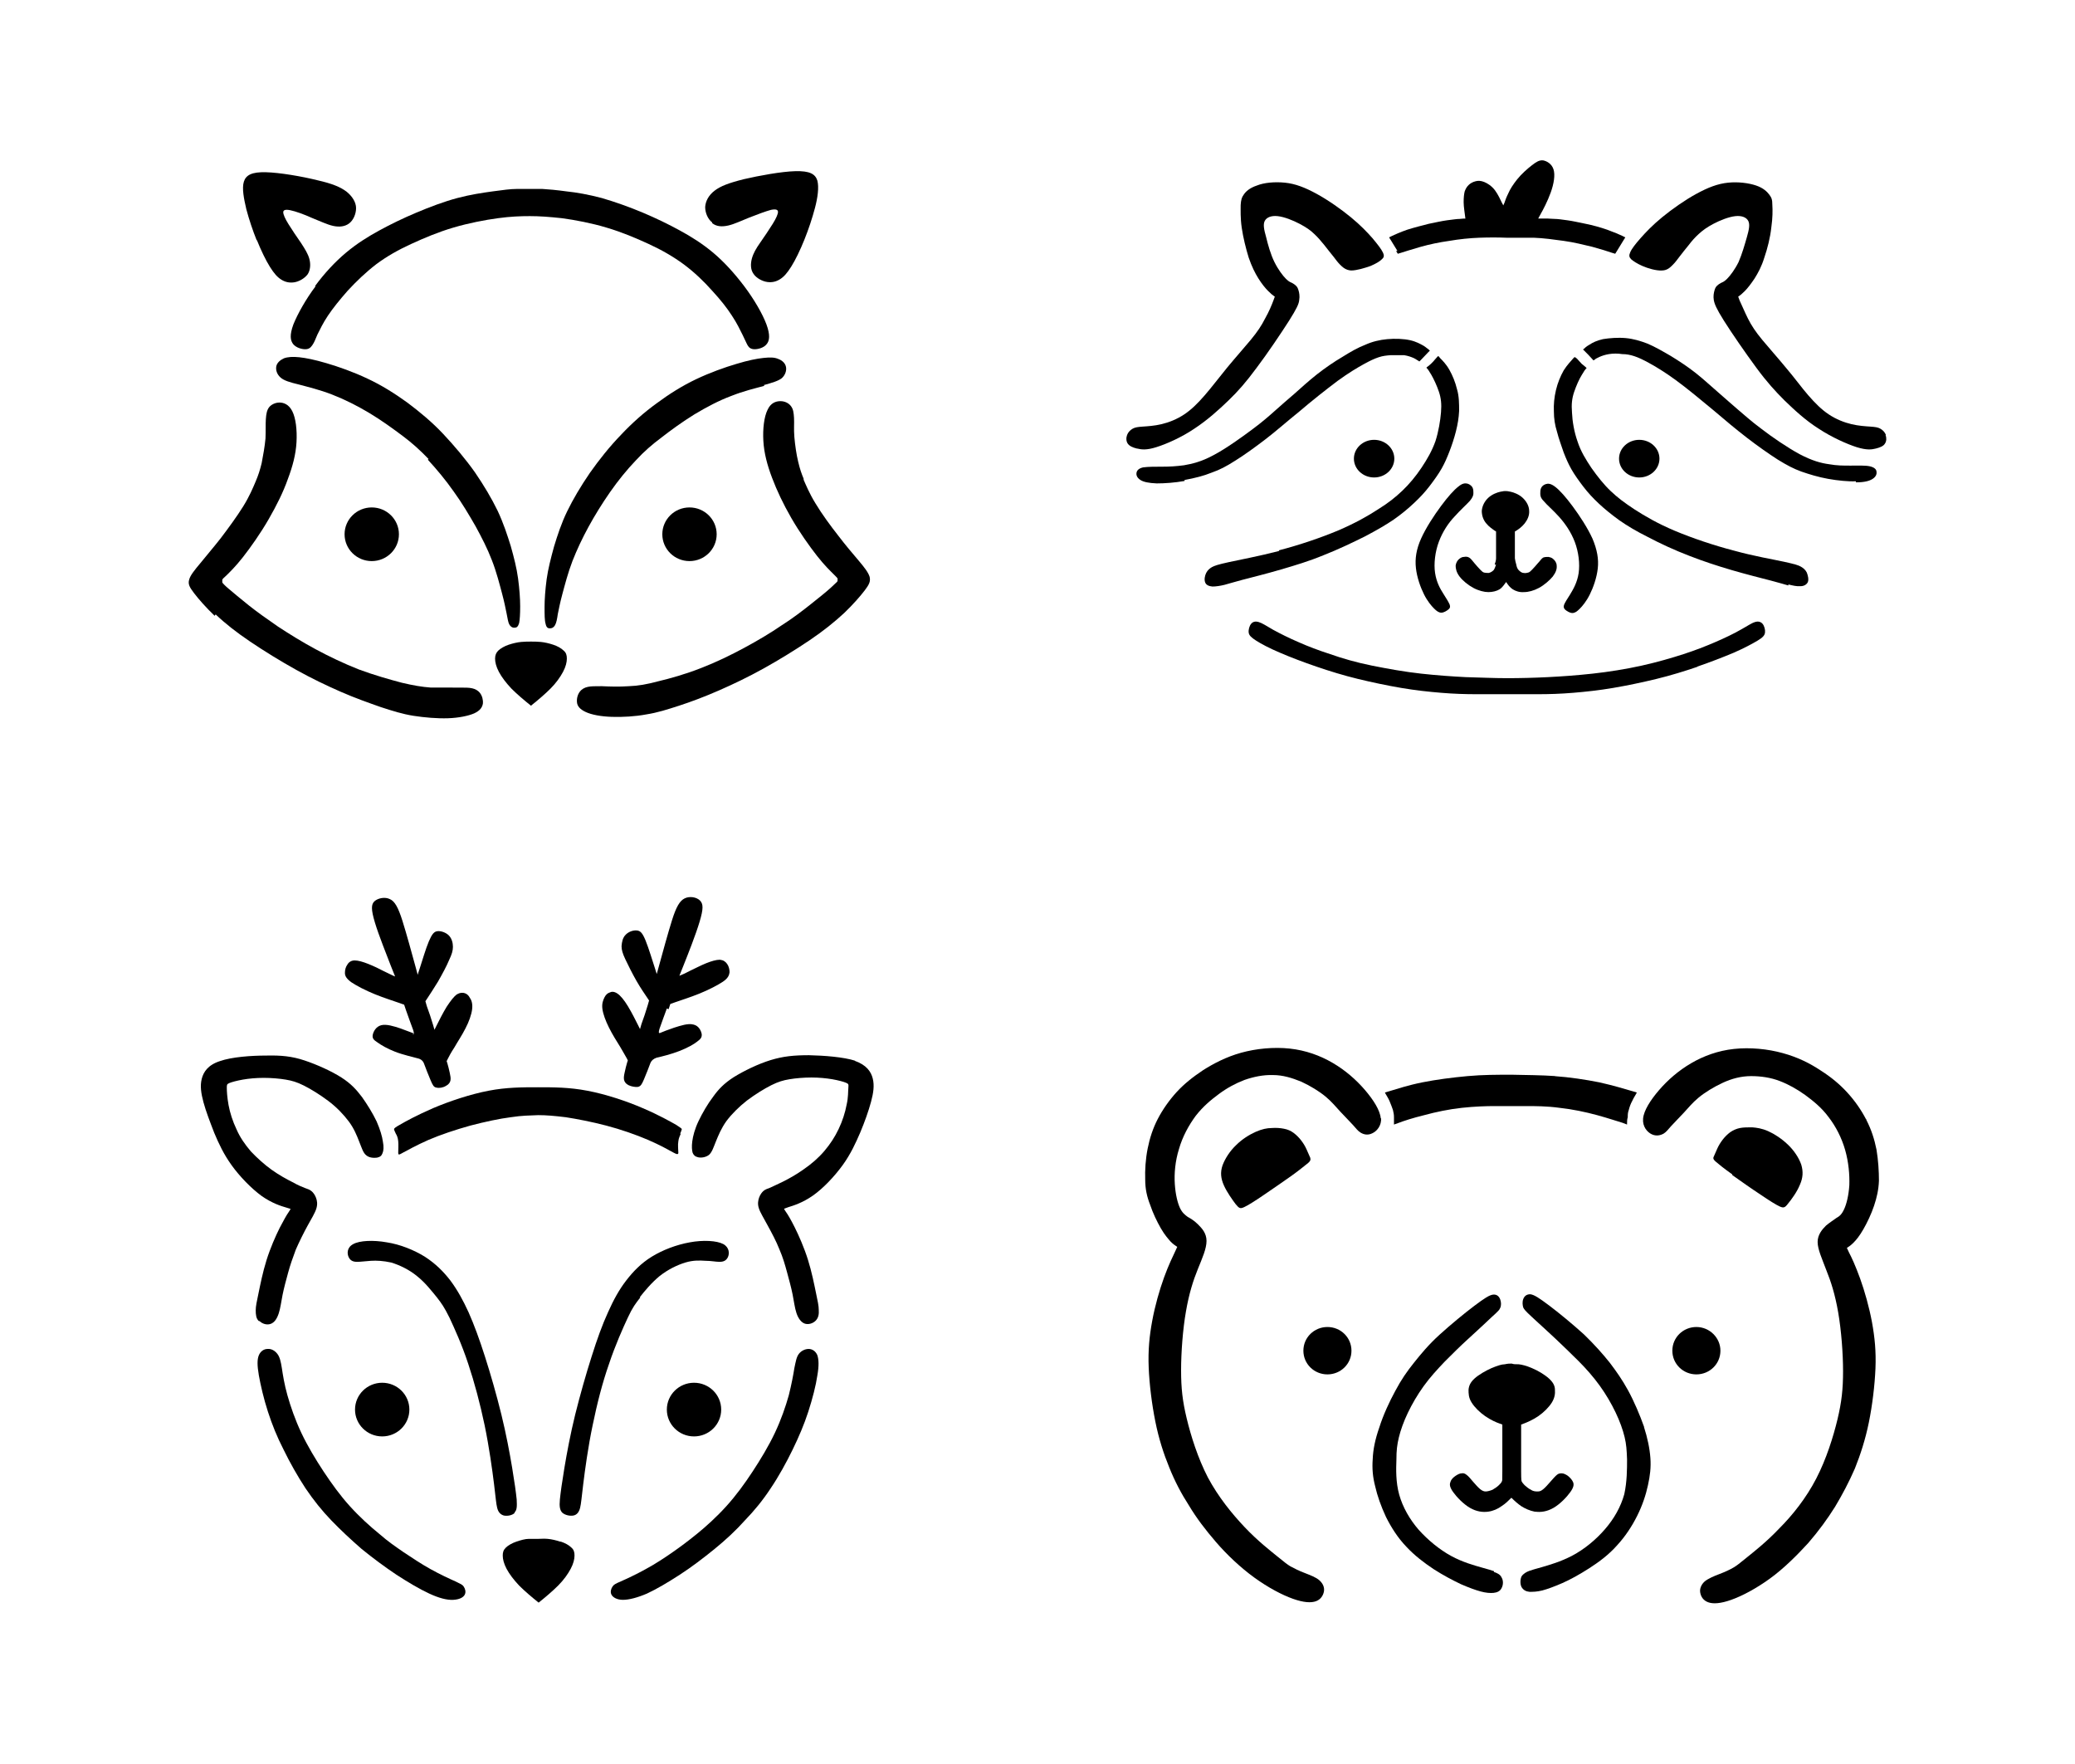 <?xml version="1.0" encoding="iso-8859-1"?>
<!-- Generator: Adobe Illustrator 28.5.0, SVG Export Plug-In . SVG Version: 9.03 Build 54727)  -->
<svg version="1.1" id="Livello_1" xmlns="http://www.w3.org/2000/svg" xmlns:xlink="http://www.w3.org/1999/xlink" x="0px" y="0px"
	 viewBox="0 0 935.435 794.945" style="enable-background:new 0 0 935.435 794.945;" xml:space="preserve">
<g id="Capa_1">
	<path d="M186.75,465.893c-1.099-0.471-3.455-1.257-6.283-2.356c-2.827-0.942-6.283-2.042-8.639-1.414
		c-2.356,0.628-3.455,2.827-3.77,4.241c-0.314,1.571,0.314,2.356,2.042,3.455c1.728,1.257,4.398,2.827,8.01,4.241
		c3.613,1.414,8.01,2.356,10.209,2.984c1.414,0.314,2.356,1.099,2.827,2.356c0.628,1.728,2.042,5.34,2.984,7.539l0,0
		c0.942,2.199,1.414,3.141,2.67,3.298c1.257,0.314,2.984,0,4.241-0.785c1.257-0.628,1.885-1.571,2.042-2.513
		c0.157-0.942,0-1.885-0.314-3.298s-0.785-3.455-1.099-4.398l-0.314-0.942l0.471-0.942c0.471-0.942,1.414-2.827,2.984-5.183
		c1.414-2.513,3.455-5.497,5.026-8.639c1.571-2.984,2.67-6.126,2.984-8.482s-0.157-4.084-0.942-5.183
		c-0.628-1.257-1.414-1.885-2.356-2.199c-0.942-0.314-2.042-0.314-3.455,0.471c-1.414,0.942-2.827,2.827-4.712,5.654
		c-1.728,2.827-3.613,6.597-4.555,8.482l-0.942,1.885l-0.628-2.199c-0.628-2.199-2.042-6.44-2.827-8.482l-0.628-2.199l0.942-1.414
		c0.942-1.414,2.67-4.084,4.712-7.382c1.885-3.298,3.927-7.068,5.026-9.738c1.257-2.67,1.728-4.241,1.728-5.968
		c0-1.728-0.471-3.77-1.885-5.183c-1.257-1.257-3.455-2.042-5.026-1.885c-1.571,0.157-2.513,1.257-3.927,4.555
		c-1.414,3.298-3.141,9.267-4.084,12.094c-0.628,1.885-0.942,2.827-0.942,2.984c0,0.157,0,0-1.257-4.555
		c-1.257-4.555-3.77-13.822-5.654-19.79c-1.885-5.969-3.455-8.796-5.654-9.738c-2.199-1.099-5.34-0.471-6.911,0.942
		c-1.571,1.414-1.571,3.77,0.157,9.581s5.497,15.078,7.225,19.633l1.885,4.712l-0.785-0.314c-0.785-0.314-2.199-1.099-4.241-2.042
		c-2.042-1.099-4.712-2.356-7.068-3.298c-2.356-0.942-4.555-1.571-6.126-1.571s-2.67,0.785-3.298,1.885
		c-0.785,1.099-1.099,2.356-1.099,3.77s0.785,2.67,2.984,4.241c2.356,1.571,6.283,3.612,10.523,5.34
		c4.241,1.728,8.796,3.141,10.995,3.927l2.199,0.785l0.785,2.356c0.785,2.356,2.513,6.911,3.298,9.11
		c0.471,1.571,0.471,2.199-0.314,1.885L186.75,465.893L186.75,465.893z"/>
	<path d="M192.876,207.207c3.77,4.084,8.01,9.11,11.623,14.293c3.77,5.183,6.911,10.523,9.895,15.707
		c2.827,5.183,5.34,10.052,7.382,15.392c2.042,5.183,3.455,10.837,4.555,14.921l0,0c1.099,4.084,1.571,6.754,2.042,8.953
		c0.471,2.199,0.628,3.927,1.257,5.026s1.571,1.571,2.513,1.414c0.785,0,1.414-0.471,1.885-2.042
		c0.314-1.571,0.471-4.084,0.471-7.539s-0.314-7.853-0.942-12.565c-0.628-4.712-1.885-9.581-3.298-14.607
		c-1.571-5.026-3.298-10.366-5.968-16.021c-2.67-5.497-6.126-11.309-10.209-17.277c-4.241-5.968-9.267-11.937-14.293-17.277
		c-5.026-5.34-10.523-9.895-16.178-14.136c-5.654-4.084-11.623-7.853-18.063-10.838c-6.283-2.984-13.036-5.34-18.377-6.911
		c-5.34-1.571-9.267-2.356-12.251-2.67c-2.984-0.314-5.183-0.157-6.911,0.471c-1.728,0.785-3.141,2.042-3.455,3.613
		c-0.314,1.728,0.314,3.613,1.885,5.026c1.571,1.414,4.241,2.199,8.167,3.141c4.084,1.099,9.424,2.356,15.078,4.555
		c5.654,2.199,11.309,5.026,16.806,8.324c5.497,3.298,10.68,7.068,15.078,10.366c4.398,3.298,7.853,6.44,11.623,10.366
		L192.876,207.207L192.876,207.207z"/>
	<path d="M301.408,454.899l0.785-2.356l2.199-0.785c2.199-0.785,6.754-2.199,10.995-3.927c4.241-1.728,8.167-3.77,10.523-5.34
		c2.356-1.571,2.827-2.984,2.984-4.241c0-1.257-0.314-2.67-1.099-3.77s-1.728-1.728-3.298-1.885c-1.571,0-3.77,0.628-6.126,1.571
		s-5.026,2.356-7.068,3.298c-2.042,1.099-3.455,1.728-4.241,2.042l-0.785,0.314l1.885-4.712c1.885-4.712,5.497-13.822,7.225-19.633
		c1.728-5.811,1.728-8.01,0.157-9.581c-1.571-1.571-4.712-2.042-6.911-0.942s-3.77,3.77-5.654,9.738
		c-1.885,5.969-4.398,15.235-5.654,19.79l-1.257,4.555l-0.942-2.984c-0.942-2.827-2.67-8.639-4.084-12.094s-2.356-4.398-3.927-4.555
		c-1.571-0.157-3.613,0.471-5.026,1.885s-1.728,3.298-1.885,5.183c0,1.728,0.471,3.298,1.728,5.969
		c1.257,2.67,3.141,6.44,5.026,9.738c1.885,3.298,3.77,5.968,4.712,7.382l0.942,1.414l-0.628,2.199
		c-0.628,2.199-2.042,6.44-2.827,8.482l-0.628,2.199l-0.942-1.885c-0.942-1.885-2.827-5.654-4.555-8.482
		c-1.728-2.827-3.298-4.712-4.712-5.654c-1.414-0.942-2.513-0.942-3.455-0.471c-0.942,0.314-1.728,0.942-2.356,2.199
		c-0.628,1.257-1.257,2.827-0.942,5.183c0.314,2.356,1.414,5.34,2.984,8.482c1.571,3.141,3.455,6.126,5.026,8.639
		c1.414,2.513,2.513,4.241,2.984,5.183l0.471,0.942l-0.314,0.942c-0.314,0.942-0.785,2.984-1.099,4.398
		c-0.314,1.414-0.471,2.356-0.314,3.298c0.157,0.942,0.785,1.885,2.042,2.513c1.257,0.628,3.141,0.942,4.241,0.785
		c1.257-0.314,1.728-1.099,2.67-3.298l0,0c0.942-2.199,2.356-5.811,2.984-7.539c0.471-1.099,1.414-1.885,2.827-2.356
		c2.199-0.471,6.597-1.571,10.209-2.984c3.613-1.414,6.44-2.984,8.01-4.241c1.728-1.257,2.199-2.042,2.042-3.455
		c-0.314-1.571-1.414-3.77-3.77-4.241c-2.356-0.628-5.654,0.471-8.639,1.414c-2.827,0.942-5.183,1.885-6.283,2.356
		c-0.785,0.314-0.785-0.314-0.314-1.885c0.785-2.356,2.513-6.911,3.298-9.11L301.408,454.899L301.408,454.899z"/>
	<path d="M306.591,510.971c0.471-0.785,0.628-1.571,0.785-2.042c0-0.157-0.785-0.785-2.513-1.885
		c-2.513-1.414-7.696-4.398-15.078-7.539c-7.225-3.141-16.649-6.283-24.973-7.853c-8.167-1.571-15.235-1.571-22.303-1.571l0,0
		c-7.068,0-14.136,0-22.303,1.571s-17.591,4.712-24.973,7.853c-7.225,3.141-12.408,5.968-15.078,7.539
		c-1.728,0.942-2.513,1.571-2.513,1.885s0.314,1.099,0.785,2.042c0.471,0.785,0.942,1.728,1.099,3.455c0.157,1.571,0,3.927,0,5.183
		c0,1.257,0.628,0.785,2.042,0c2.042-1.099,6.283-3.455,11.623-5.811c5.497-2.356,12.094-4.555,18.848-6.44
		c6.597-1.728,13.194-3.141,18.22-3.77c5.026-0.785,8.639-0.785,12.408-0.942c3.613,0,7.225,0.314,12.408,0.942
		c5.026,0.785,11.623,2.042,18.22,3.77c6.597,1.728,13.351,4.084,18.848,6.44c5.497,2.356,9.581,4.712,11.623,5.811
		c1.414,0.785,2.042,0.785,2.042,0c0-1.099-0.314-3.455,0-5.183c0.157-1.571,0.785-2.513,1.099-3.455H306.591z"/>
	<ellipse cx="167.589" cy="240.819" rx="12.251" ry="12.094"/>
	<path d="M362.507,216.316c-1.257-2.984-1.885-4.869-2.67-8.167c-0.785-3.141-1.414-7.539-1.728-11.152
		c-0.314-3.613,0-6.283-0.157-8.639c-0.157-2.356-0.314-3.927-1.414-5.34c-0.942-1.257-2.67-2.199-4.712-2.199
		c-2.042,0-4.398,0.785-5.811,3.927c-1.571,3.141-2.199,8.639-1.885,13.979c0.314,5.497,1.728,10.838,3.927,16.649
		c2.199,5.811,5.026,11.78,8.639,18.063s8.167,12.722,11.623,17.12c3.455,4.398,5.969,6.754,7.382,8.167
		c1.414,1.414,1.728,1.728,1.885,2.042v0.942c0,0.157,0,0.314-0.314,0.628c-0.314,0.314-0.785,0.785-2.67,2.513
		c-1.885,1.728-5.183,4.398-8.953,7.382c-3.77,2.984-8.01,6.283-13.193,9.581c-5.026,3.455-10.838,6.911-16.963,10.209
		c-6.126,3.298-12.565,6.44-19.476,9.11c-6.754,2.67-13.979,4.712-19.319,5.968l0,0c-5.34,1.414-8.953,2.042-13.193,2.199
		c-4.241,0.314-8.953,0.157-12.251,0c-3.141,0-4.869,0-6.283,0.314c-1.414,0.314-2.67,0.942-3.613,2.199
		c-0.942,1.257-1.414,2.984-1.257,4.712s1.257,3.141,3.927,4.398s6.911,2.042,11.78,2.199s10.523-0.157,15.549-1.099
		c5.026-0.785,9.424-2.199,14.764-3.927c5.34-1.728,11.623-4.084,18.063-6.911c6.44-2.827,13.036-5.969,20.104-9.895
		c7.068-3.927,14.45-8.482,20.733-12.722c6.283-4.241,11.309-8.324,15.549-12.251c4.084-3.927,7.225-7.539,9.267-10.209
		s2.67-4.084,2.199-6.126c-0.628-2.042-2.513-4.398-5.026-7.382c-2.513-2.984-5.654-6.597-9.11-11.152
		c-3.455-4.398-7.382-9.738-10.209-14.45c-2.827-4.555-4.398-8.482-5.654-11.309L362.507,216.316L362.507,216.316z"/>
	<path d="M239.21,289.195L239.21,289.195c-1.257,0-2.513,0-4.241,0.157c-1.728,0.157-3.77,0.628-5.654,1.257
		c-1.885,0.628-3.77,1.728-4.712,2.67c-0.942,0.942-1.414,2.042-1.414,3.613c0,1.571,0.471,3.612,1.728,5.968
		c1.257,2.356,3.141,4.869,5.654,7.539c2.513,2.513,5.654,5.183,8.796,7.696c3.141-2.513,6.283-5.183,8.796-7.696
		c2.513-2.513,4.398-5.183,5.654-7.539s1.728-4.398,1.728-5.968c0-1.571-0.314-2.67-1.414-3.613
		c-1.099-1.099-2.827-2.042-4.712-2.67c-1.885-0.628-3.927-1.099-5.654-1.257c-1.728-0.157-2.984-0.157-4.241-0.157H239.21
		L239.21,289.195z"/>
	<path d="M321.041,100.559c1.885,1.571,4.398,1.728,7.225,1.099c2.827-0.628,5.969-2.199,9.581-3.613
		c3.613-1.414,7.382-2.827,9.738-3.455c2.356-0.471,3.141,0,3.141,0.942s-0.785,2.827-2.356,5.34
		c-1.571,2.513-3.77,5.811-5.654,8.482c-1.885,2.67-3.141,4.869-3.77,7.225c-0.628,2.356-0.628,5.026,0.785,6.911
		c1.257,1.885,3.927,3.298,6.126,3.613c2.199,0.314,4.084-0.157,5.811-1.257c1.728-1.099,3.141-2.67,5.026-5.654
		c1.885-2.984,4.084-7.539,5.969-12.251l0,0c1.885-4.712,3.455-9.424,4.712-14.136c1.257-4.712,1.885-9.424,1.099-12.408
		c-0.942-2.984-3.455-4.398-9.895-4.241c-6.283,0.157-16.492,2.042-23.246,3.613c-6.911,1.728-10.523,3.141-13.193,5.183
		c-2.67,2.042-4.084,4.712-4.241,7.382c0,2.67,1.257,5.497,3.141,6.911C321.041,100.245,321.041,100.559,321.041,100.559z"/>
	<path d="M344.287,173.595c3.927-1.099,6.597-1.885,8.167-3.141c1.571-1.414,2.199-3.455,1.885-5.026
		c-0.314-1.728-1.728-2.984-3.455-3.613c-1.728-0.785-3.77-0.785-6.754-0.471c-2.984,0.314-6.911,1.099-12.094,2.67
		c-5.34,1.571-11.937,3.927-18.22,6.911c-6.283,2.984-12.251,6.754-17.748,10.838c-5.654,4.084-10.995,8.796-16.021,14.136
		c-5.183,5.34-10.052,11.466-14.136,17.277c-4.084,5.968-7.539,11.78-10.209,17.277c-2.67,5.497-4.398,10.838-5.968,16.021
		c-1.414,5.183-2.67,10.052-3.298,14.607c-0.628,4.712-0.942,9.11-0.942,12.565s0,5.969,0.471,7.539
		c0.314,1.571,0.942,2.042,1.885,2.042c0.942,0,1.728-0.314,2.356-1.414s0.942-2.827,1.257-5.026
		c0.471-2.199,0.942-4.869,2.042-8.953l0,0c1.099-4.084,2.513-9.581,4.555-14.921c2.042-5.183,4.398-10.209,7.225-15.392
		s6.126-10.523,9.738-15.707c3.612-5.183,7.696-10.209,11.623-14.293c3.77-4.084,7.225-7.068,11.623-10.366
		c4.241-3.298,9.424-7.068,14.764-10.366c5.497-3.298,11.152-6.283,16.649-8.324c5.497-2.199,10.837-3.455,14.921-4.555
		L344.287,173.595L344.287,173.595z"/>
	<ellipse cx="310.832" cy="240.819" rx="12.251" ry="12.094"/>
	<path d="M707.894,267.834L707.894,267.834c-1.414,2.199-2.513,3.927-2.827,4.869c-0.314,1.099,0,1.571,0.628,2.199
		c0.785,0.628,2.042,1.414,3.141,1.414c1.099,0,2.042-0.628,3.298-1.885s2.984-3.298,4.555-6.44
		c1.571-3.141,3.141-7.539,3.612-11.78c0.471-4.241-0.314-8.482-2.356-13.351c-2.199-4.869-5.811-10.366-8.953-14.607
		c-3.141-4.241-5.811-7.225-7.853-8.796c-2.042-1.571-3.298-1.571-4.241-1.257c-1.099,0.314-1.885,1.099-2.199,1.885
		c-0.314,0.785-0.314,1.571-0.314,2.356s0,1.885,1.571,3.455c1.414,1.728,4.241,4.084,6.911,7.068
		c2.67,2.984,5.34,6.754,7.068,11.309c1.728,4.555,2.356,9.895,1.728,14.136C711.035,262.494,709.307,265.478,707.894,267.834
		L707.894,267.834L707.894,267.834z"/>
	<ellipse cx="619.466" cy="206.735" rx="9.11" ry="8.482"/>
	<path d="M674.439,254.483c-0.314,0.942-0.628,1.885-1.099,2.513c-0.628,0.628-1.414,1.099-2.199,1.257
		c-0.785,0-1.414,0-2.042-0.157s-0.942-0.471-1.728-1.257s-1.728-1.885-2.67-2.984c-0.942-1.099-1.571-2.042-2.356-2.513
		c-0.785-0.471-1.571-0.471-2.356-0.314c-0.785,0-1.414,0.314-2.199,0.942c-0.785,0.628-1.414,1.728-1.571,2.984
		c0,1.257,0.314,2.984,1.728,4.869s3.927,3.927,6.283,5.183c2.356,1.257,4.869,1.885,6.754,1.885s3.77-0.471,5.026-1.257
		c1.257-0.785,2.042-2.042,2.984-3.298c0.785,1.257,1.728,2.513,2.984,3.298c1.256,0.785,2.984,1.414,5.026,1.257
		c2.042,0,4.398-0.628,6.754-1.885s4.869-3.455,6.283-5.183c1.414-1.885,1.885-3.455,1.728-4.869c0-1.257-0.785-2.356-1.571-2.984
		c-0.628-0.628-1.414-0.785-2.199-0.942c-0.785,0-1.571,0-2.356,0.314c-0.785,0.471-1.414,1.571-2.356,2.513
		c-0.942,1.099-1.885,2.199-2.67,2.984s-1.099,1.099-1.728,1.257c-0.628,0.157-1.257,0.314-2.042,0.157
		c-0.785,0-1.571-0.628-2.199-1.257c-0.628-0.628-0.942-1.571-1.099-2.513c-0.314-0.942-0.471-1.885-0.628-2.827v-12.094
		l0.785-0.471c0.785-0.471,2.356-1.571,3.612-3.141c1.257-1.571,2.199-3.613,2.042-5.654c0-2.199-1.256-4.398-2.984-5.968
		c-1.728-1.571-3.927-2.356-5.34-2.67c-1.414-0.314-1.885-0.314-2.356-0.314s-0.942,0-2.356,0.314
		c-1.414,0.314-3.612,1.099-5.34,2.67c-1.728,1.571-2.827,3.77-2.984,5.968c0,2.199,0.785,4.241,2.042,5.654
		c1.257,1.571,2.827,2.513,3.612,3.141l0.785,0.471v12.094c0,0.942-0.314,1.885-0.628,2.827H674.439L674.439,254.483z"/>
	<path d="M576.587,248.358c-9.11,2.356-17.591,3.927-22.617,5.026l0,0c-5.026,1.099-6.283,1.571-7.539,2.199
		c-1.099,0.628-2.042,1.414-2.67,2.67c-0.628,1.257-0.942,2.984-0.471,4.241c0.471,1.257,1.728,1.728,3.298,1.885
		c1.571,0,3.612-0.314,5.497-0.785c1.885-0.471,3.612-1.099,7.853-2.199s11.152-2.827,17.591-4.712
		c6.44-1.885,12.722-3.77,19.162-6.44c6.44-2.513,13.351-5.811,18.691-8.482c5.34-2.827,9.424-5.183,12.879-7.539
		c3.612-2.513,6.597-5.026,9.267-7.539c2.67-2.513,4.869-4.869,6.911-7.539c2.042-2.67,4.084-5.497,5.497-8.01
		s2.356-4.712,3.456-7.539c1.099-2.827,2.199-6.126,2.984-9.267s1.257-5.968,1.414-9.11c0-3.141,0-6.597-0.942-9.738
		c-0.785-3.298-2.042-6.283-3.455-8.796s-3.141-4.241-4.084-5.183l-0.785-0.942h-0.314c-0.314,0.471-0.785,0.785-1.256,1.414
		s-1.099,1.257-1.728,1.885c-0.628,0.628-1.414,1.257-1.885,1.571l-0.314,0.314l0.314,0.314c0.314,0.314,0.785,0.942,1.885,2.827
		c1.099,1.885,2.513,4.869,3.455,7.696c0.942,2.827,1.257,5.497,0.942,9.267c-0.314,3.77-1.099,8.639-2.513,13.036
		c-1.571,4.398-3.77,8.167-6.283,11.937s-5.497,7.382-8.639,10.366s-6.283,5.497-10.838,8.324
		c-4.555,2.984-10.366,6.283-18.062,9.581c-7.853,3.298-17.591,6.597-26.701,8.953L576.587,248.358L576.587,248.358z"/>
	<path d="M765.065,300.504c5.969-2.042,11.623-4.241,16.492-6.283c4.712-2.042,8.482-4.084,10.838-5.497
		c2.356-1.414,3.141-2.356,3.298-3.612c0.157-1.257-0.314-2.984-1.099-3.927c-0.785-0.942-2.042-1.257-3.456-0.785
		c-1.571,0.471-3.298,1.728-6.44,3.455c-2.984,1.728-7.225,3.77-11.623,5.654s-8.796,3.613-14.136,5.34
		c-5.34,1.728-11.78,3.613-18.848,5.183c-7.068,1.571-14.921,2.827-22.146,3.613c-7.225,0.785-13.822,1.257-20.104,1.571
		c-6.283,0.314-12.408,0.471-18.534,0.471c-6.125,0-12.251-0.314-18.534-0.471c-6.283-0.314-12.879-0.785-20.104-1.571
		c-7.225-0.785-15.078-2.199-22.146-3.613c-7.068-1.414-13.508-3.298-18.848-5.183c-5.34-1.728-9.895-3.455-14.136-5.34
		c-4.398-1.885-8.482-3.927-11.623-5.654c-2.984-1.728-4.869-2.984-6.44-3.455c-1.571-0.471-2.67-0.157-3.455,0.785
		c-0.785,0.942-1.256,2.67-1.099,3.927c0.157,1.257,1.099,2.199,3.298,3.612c2.199,1.414,5.968,3.455,10.838,5.497
		c4.712,2.042,10.523,4.241,16.492,6.283c5.968,2.042,12.094,3.927,18.534,5.497s13.193,2.984,19.633,4.084
		c6.44,1.099,12.408,1.728,18.062,2.199c5.654,0.471,10.838,0.628,15.707,0.628h27.958c4.869,0,10.052-0.157,15.707-0.628
		c5.654-0.471,11.623-1.099,18.063-2.199c6.44-1.099,13.193-2.513,19.633-4.084s12.565-3.455,18.534-5.497H765.065L765.065,300.504z
		"/>
	<path d="M629.361,113.124l0.785,1.257l1.571-0.471c1.571-0.471,4.869-1.571,8.796-2.67c3.927-1.099,8.324-2.042,12.879-2.67
		c4.555-0.785,9.267-1.257,13.508-1.414c4.398-0.157,8.324-0.157,12.251,0h12.251c4.398,0.157,8.953,0.785,13.508,1.414
		c4.555,0.628,8.953,1.728,12.879,2.67c3.927,1.099,7.068,2.042,8.796,2.67l1.571,0.471l0.785-1.257
		c0.785-1.257,2.199-3.613,2.984-4.869l0.785-1.257l-1.257-0.628c-1.256-0.628-3.927-1.728-6.911-2.827
		c-3.141-1.099-6.597-2.042-9.738-2.67s-5.811-1.257-8.167-1.571c-2.356-0.314-4.398-0.628-5.811-0.628s-1.885-0.157-2.984-0.157
		h-4.398l1.099-2.042c1.099-1.885,3.141-5.811,4.555-9.738s2.042-7.853,1.256-10.366c-0.785-2.513-2.984-3.77-4.712-4.084
		c-1.728-0.157-2.984,0.628-5.026,2.199s-4.712,3.927-6.597,6.283c-1.885,2.356-3.298,4.555-4.084,6.44
		c-0.942,1.885-1.414,3.298-1.728,4.241c-0.314,0.785-0.471,0.942-0.471,1.099c0,0.157,0,0-0.628-1.099
		c-0.628-1.257-1.728-3.77-3.141-5.654c-1.414-1.885-3.298-3.141-4.869-3.77c-1.571-0.628-2.827-0.628-3.927-0.314
		c-1.257,0.314-2.356,0.942-3.141,1.728c-0.785,0.785-1.257,1.571-1.728,2.827c-0.314,1.257-0.471,2.827-0.471,4.869
		c0,2.042,0.471,4.712,0.785,7.382l0,0c-0.628,0-1.099,0-2.513,0.157c-1.257,0-3.298,0.314-5.811,0.628
		c-2.356,0.314-5.026,0.942-8.167,1.571c-3.141,0.785-6.754,1.728-9.738,2.67c-3.141,1.099-5.654,2.199-6.911,2.827l-1.257,0.628
		l0.785,1.257c0.785,1.257,2.199,3.613,2.984,4.869H629.361L629.361,113.124z"/>
	<path d="M701.454,485.055c-6.911-0.471-13.351-0.471-19.947-0.628c-6.44,0-13.036,0-19.947,0.628
		c-6.911,0.628-14.136,1.571-20.419,2.827c-6.283,1.257-11.466,2.984-14.136,3.77l-2.67,0.785l0.314,0.628
		c0.314,0.628,1.099,1.728,1.728,3.141c0.628,1.414,1.099,2.827,1.571,4.084c0.314,1.257,0.471,2.199,0.471,3.298
		c0,1.099,0,2.199,0,2.67v0.628l2.199-0.785c2.042-0.785,6.283-2.199,11.466-3.455c5.183-1.414,11.152-2.67,16.963-3.298
		c5.811-0.628,11.152-0.785,14.764-0.785h14.45c3.612,0,9.11,0,14.764,0.785c5.811,0.628,11.78,1.885,16.963,3.298
		s9.267,2.827,11.466,3.455l2.042,0.785v-0.628c0-0.628,0-1.728,0.314-2.67c0-1.099,0-2.042,0.471-3.298
		c0.314-1.257,0.785-2.67,1.571-4.084c0.628-1.414,1.414-2.513,1.728-3.141l0.314-0.628l-2.67-0.785
		c-2.67-0.785-7.853-2.356-14.136-3.77c-6.283-1.257-13.508-2.356-20.419-2.827h0.628H701.454z"/>
	<path d="M836.844,217.416c3.612,0,5.969-0.628,7.382-1.571c1.414-0.942,1.885-2.042,1.728-3.141c0-1.099-0.942-2.042-2.984-2.513
		s-5.497-0.314-8.796-0.314c-3.298,0-6.126,0-9.581-0.628c-3.612-0.471-7.696-1.571-13.351-4.555
		c-5.497-2.984-12.408-7.696-17.277-11.466c-4.869-3.613-7.696-6.283-10.523-8.639c-2.827-2.513-5.497-4.712-8.639-7.539
		c-3.141-2.67-6.44-5.811-10.209-8.796c-3.77-2.984-7.853-5.654-11.466-7.853c-3.77-2.199-7.068-4.084-10.366-5.497
		c-3.298-1.257-6.44-2.199-9.895-2.513c-3.455-0.314-7.382,0-10.209,0.471c-2.827,0.628-4.712,1.571-6.126,2.513
		c-1.414,0.785-2.199,1.571-2.513,1.885c-0.314,0.157-0.471,0.314-0.314,0.314c0,0,0,0,0.785,0.785s2.356,2.356,3.141,3.298
		c0.785,0.942,0.785,0.785,0.785,0.785l0,0l0.471-0.314c0.314-0.314,1.099-0.785,2.199-1.257s2.356-0.942,4.241-1.257
		c1.885-0.314,4.084-0.314,5.969,0c1.885,0,3.612,0.314,5.497,0.942c1.885,0.628,3.927,1.571,6.754,3.141
		c2.827,1.571,6.597,3.77,11.78,7.539c5.183,3.77,11.78,9.267,17.277,13.822c5.497,4.712,10.052,8.482,14.921,12.251
		c4.869,3.77,10.052,7.382,13.979,9.895c4.084,2.513,7.068,4.084,10.523,5.34c3.612,1.257,7.696,2.513,12.094,3.298
		c4.398,0.785,9.11,1.257,12.565,1.099v0.471H836.844z"/>
	<ellipse cx="738.993" cy="206.735" rx="9.11" ry="8.482"/>
	<path d="M661.716,218.044c-1.099-0.314-2.356-0.314-4.241,1.257c-2.042,1.571-4.712,4.555-7.853,8.796
		c-3.141,4.241-6.754,9.738-8.953,14.607c-2.199,4.869-2.827,9.11-2.356,13.351c0.471,4.241,2.042,8.639,3.612,11.78
		c1.571,3.141,3.298,5.183,4.555,6.44c1.256,1.257,2.199,1.885,3.298,1.885s2.356-0.785,3.141-1.414
		c0.785-0.628,0.942-1.099,0.628-2.199c-0.471-1.099-1.414-2.67-2.827-4.869l0,0c-1.414-2.199-3.141-5.183-3.77-9.424
		c-0.628-4.084,0-9.581,1.728-14.136c1.728-4.555,4.241-8.324,7.068-11.309c2.67-2.984,5.497-5.497,6.911-7.068
		c1.414-1.728,1.571-2.67,1.571-3.455c0-0.785,0-1.571-0.314-2.356S662.659,218.358,661.716,218.044L661.716,218.044
		L661.716,218.044z"/>
	<path d="M115.757,108.098L115.757,108.098c1.885,4.712,4.084,9.267,5.968,12.251c1.885,2.984,3.298,4.555,5.026,5.654
		c1.728,1.099,3.612,1.571,5.811,1.257c2.199-0.314,4.712-1.728,6.126-3.613c1.257-1.885,1.414-4.555,0.785-6.911
		c-0.628-2.356-2.042-4.555-3.77-7.225c-1.885-2.67-4.084-5.968-5.654-8.482c-1.571-2.513-2.356-4.398-2.356-5.34
		s0.785-1.414,3.141-0.942c2.356,0.471,6.283,1.885,9.738,3.455c3.613,1.414,6.754,2.984,9.581,3.613
		c2.827,0.628,5.34,0.314,7.225-1.099s3.141-4.241,3.141-6.911s-1.728-5.34-4.241-7.382c-2.67-2.042-6.283-3.613-13.194-5.183
		c-6.911-1.728-16.963-3.455-23.246-3.613c-6.283-0.157-8.953,1.257-9.895,4.241s0,7.696,1.099,12.408
		c1.257,4.712,2.827,9.424,4.712,14.136C115.757,108.412,115.757,108.098,115.757,108.098z"/>
	<path d="M806.217,263.436c1.885,0.471,3.77,0.942,5.497,0.785c1.571,0,2.827-0.785,3.298-1.885c0.471-1.257,0-2.984-0.471-4.241
		c-0.628-1.257-1.571-2.042-2.67-2.67c-1.099-0.628-2.513-1.099-7.539-2.199l0,0c-5.026-1.099-13.508-2.513-22.617-5.026
		c-9.11-2.356-18.848-5.654-26.701-8.953c-7.853-3.298-13.665-6.754-18.062-9.581c-4.555-2.984-7.696-5.34-10.838-8.324
		c-3.141-2.984-5.968-6.597-8.639-10.366c-2.513-3.77-4.869-7.539-6.283-11.937c-1.571-4.398-2.356-9.267-2.513-13.036
		c-0.314-3.77,0-6.44,0.942-9.267c0.942-2.827,2.356-5.968,3.455-7.696c1.099-1.885,1.571-2.513,1.885-2.827l0.314-0.314
		l-0.314-0.314c-0.314-0.314-1.099-0.942-1.885-1.571c-0.628-0.628-1.256-1.414-1.728-1.885c-0.471-0.628-1.099-0.942-1.256-1.099
		h-0.314c0,0-0.314,0.157-0.785,0.785c-0.785,0.942-2.513,2.67-4.084,5.183c-1.414,2.513-2.67,5.497-3.455,8.796
		s-1.099,6.597-0.942,9.738c0,3.141,0.471,6.126,1.414,9.11c0.785,3.141,2.042,6.44,2.984,9.267
		c1.099,2.827,2.042,5.026,3.455,7.539c1.414,2.513,3.455,5.34,5.497,8.01c2.042,2.67,4.241,5.026,6.911,7.539
		c2.67,2.513,5.811,5.026,9.267,7.539c3.612,2.513,7.539,4.869,12.879,7.539c5.34,2.827,12.094,5.969,18.691,8.482
		c6.44,2.513,12.722,4.555,19.162,6.44c6.44,1.885,13.351,3.612,17.591,4.712s6.126,1.728,7.853,2.199L806.217,263.436
		L806.217,263.436z"/>
	<path d="M142.301,128.988c-4.398,5.811-8.167,12.565-10.052,17.277c-1.728,4.712-1.414,7.225,0,8.953
		c1.414,1.571,3.77,2.199,5.34,2.199c1.571,0,2.356-0.628,3.141-1.728c0.785-1.099,1.414-2.513,2.356-4.869
		c1.099-2.199,2.513-5.183,4.712-8.482s5.34-7.225,8.953-11.309c3.77-4.084,8.167-8.324,12.879-11.937
		c4.869-3.613,9.895-6.44,15.707-9.11s12.094-5.34,19.005-7.382c6.911-2.042,14.293-3.455,20.104-4.241
		c5.811-0.785,10.209-0.942,14.45-0.942c4.241,0,8.639,0.314,14.45,0.942c5.811,0.785,13.351,2.199,20.104,4.241
		c6.911,2.042,13.193,4.712,19.005,7.382c5.811,2.67,10.995,5.654,15.707,9.11c4.869,3.613,9.267,7.853,12.879,11.937
		c3.77,4.084,6.754,7.853,8.953,11.309c2.199,3.298,3.612,6.283,4.712,8.482c1.099,2.199,1.728,3.77,2.356,4.869
		s1.571,1.728,3.141,1.728c1.571,0,4.084-0.628,5.34-2.199c1.414-1.571,1.728-4.241,0-8.953
		c-1.728-4.712-5.654-11.466-10.052-17.277c-4.398-5.811-9.11-10.995-13.979-15.078c-4.869-4.084-9.895-7.225-15.078-10.052
		c-5.183-2.827-10.68-5.497-16.649-8.01c-5.969-2.513-12.565-4.869-18.534-6.597c-5.969-1.571-11.309-2.513-15.864-2.984
		c-4.555-0.628-8.167-0.942-10.838-1.099h-11.623c-2.67,0-6.283,0.471-10.838,1.099s-9.895,1.414-15.864,2.984
		c-5.968,1.571-12.565,4.084-18.534,6.597c-5.968,2.513-11.466,5.183-16.649,8.01c-5.183,2.827-10.209,5.968-15.078,10.052
		c-4.869,4.084-9.581,9.11-13.979,15.078L142.301,128.988L142.301,128.988z"/>
	<path d="M673.653,708.245c-1.256-0.471-2.513-0.785-5.811-1.728l0,0c-3.298-0.942-8.482-2.356-13.665-5.183
		c-5.183-2.827-10.366-7.068-14.607-11.78c-4.084-4.712-7.225-10.209-8.796-15.864c-1.571-5.654-1.414-11.466-1.256-15.707
		c0-4.241,0.314-6.754,1.099-10.052c0.785-3.298,2.199-7.225,4.084-11.152s4.241-8.01,7.068-11.937s6.126-7.539,9.581-11.152
		c3.456-3.455,6.911-6.911,10.209-9.895c3.298-2.984,6.126-5.654,8.167-7.539c2.199-2.042,3.455-3.298,4.555-4.241
		c0.942-0.942,1.728-1.571,2.042-2.513c0.471-0.942,0.471-2.513,0-3.77c-0.471-1.256-1.414-2.356-3.141-2.199
		c-1.728,0.157-4.084,1.728-8.482,5.026s-10.68,8.482-15.707,13.036c-5.026,4.555-8.482,8.796-11.623,12.722
		c-3.141,3.927-5.654,7.539-8.324,12.565c-2.67,4.869-5.497,10.995-7.225,16.492c-1.885,5.34-2.827,10.052-2.984,14.293
		c-0.314,4.241,0,8.01,1.099,12.251c0.942,4.241,2.67,9.11,4.869,13.822c2.356,4.712,5.34,9.424,9.11,13.351
		c3.77,4.084,8.167,7.382,12.408,10.209c4.398,2.827,8.639,5.026,12.251,6.754c3.612,1.571,6.597,2.67,8.953,3.298
		c2.356,0.628,4.241,0.785,5.811,0.628c1.571-0.157,2.984-0.785,3.612-2.199c0.785-1.414,0.785-3.455,0-4.712
		c-0.628-1.414-2.042-2.042-3.456-2.513v-0.314L673.653,708.245z"/>
	<path d="M534.179,216.316c4.398-0.785,8.639-1.885,12.094-3.298c3.612-1.257,6.597-2.827,10.523-5.34
		c4.084-2.513,9.267-6.283,13.979-9.895c4.869-3.77,9.267-7.696,14.921-12.251c5.497-4.712,12.251-10.052,17.277-13.822
		c5.183-3.77,8.953-5.968,11.78-7.539c2.827-1.571,4.869-2.513,6.754-3.141s3.455-0.785,5.497-0.942h5.968
		c1.885,0.314,3.141,0.785,4.241,1.257c1.099,0.471,1.728,1.099,2.199,1.257c0.314,0.314,0.471,0.314,0.471,0.314l0,0l0.785-0.785
		c0.785-0.785,2.356-2.513,3.141-3.298l0.785-0.785c0,0,0,0-0.314-0.314c-0.471-0.314-1.257-1.099-2.513-1.885
		c-1.414-0.785-3.298-1.885-6.126-2.513s-6.754-0.785-10.209-0.471c-3.455,0.314-6.754,1.099-9.895,2.513
		c-3.298,1.257-6.597,3.141-10.366,5.497c-3.77,2.199-7.853,5.026-11.466,7.853c-3.77,2.984-7.225,6.126-10.209,8.796
		c-3.141,2.67-5.811,5.026-8.639,7.539c-2.827,2.513-5.654,5.026-10.523,8.639c-4.869,3.613-11.623,8.482-17.277,11.466
		c-5.497,2.984-9.738,3.927-13.351,4.555c-3.612,0.471-6.44,0.628-9.581,0.628s-6.597,0-8.796,0.314
		c-2.042,0.471-2.827,1.414-2.984,2.513c-0.157,1.099,0.314,2.199,1.728,3.141c1.414,0.942,3.77,1.414,7.382,1.571
		c3.612,0,8.167-0.314,12.565-1.099v-0.471H534.179z"/>
	<polygon points="681.664,614.634 681.664,614.634 681.664,614.634 	"/>
	<path d="M622.45,504.06c-0.314-3.612-3.298-8.324-7.225-12.879c-3.927-4.555-8.796-8.796-14.45-12.094
		c-5.654-3.298-12.094-5.654-19.319-6.44s-15.235,0-21.989,1.885s-12.408,4.869-17.12,7.853c-4.712,3.141-8.639,6.283-11.937,9.895
		c-3.298,3.612-6.283,7.853-8.482,12.094s-3.612,8.639-4.555,13.351c-0.942,4.712-1.257,9.738-1.099,13.979
		c0,4.241,0.785,7.696,2.199,11.309c1.256,3.77,3.141,7.696,4.869,10.68s3.298,4.712,4.398,5.968
		c1.256,1.257,2.042,1.728,2.513,2.042l0.471,0.314l-0.942,2.042c-0.942,2.042-2.984,6.126-5.026,11.78
		c-2.042,5.654-4.084,12.722-5.34,19.633c-1.256,6.754-1.885,13.193-1.571,20.89c0.314,7.696,1.414,16.492,2.984,24.345
		c1.571,7.853,3.77,14.607,6.283,20.733c2.513,6.283,5.497,11.937,8.953,17.277c3.298,5.497,7.225,10.68,12.094,16.335
		c4.869,5.654,10.995,11.466,17.277,16.021c6.283,4.555,12.565,7.853,17.434,9.581c4.869,1.728,8.167,1.885,10.366,1.099
		c2.199-0.785,3.298-2.67,3.612-4.398c0.314-1.885-0.471-3.612-2.042-5.026s-4.241-2.356-6.597-3.298
		c-2.513-0.942-4.712-2.042-6.44-2.984c-1.571-0.942-2.513-1.728-5.811-4.398l0,0c-3.298-2.67-8.953-7.068-14.764-13.193
		c-5.811-6.126-11.937-13.665-16.649-22.46c-4.555-8.796-7.696-18.848-9.581-26.701c-1.885-7.853-2.513-13.508-2.513-21.675
		c0-8.167,0.785-18.534,2.199-26.544c1.414-8.167,3.298-13.979,5.34-19.005c2.042-5.026,3.927-9.267,3.927-12.722
		s-2.042-5.654-3.77-7.382s-3.298-2.67-4.712-3.456c-1.257-0.942-2.356-1.728-3.456-3.927c-1.099-2.356-2.042-6.125-2.356-10.837
		s0.157-10.366,1.885-15.864c1.571-5.497,4.398-10.68,7.539-14.921c3.298-4.241,6.911-7.225,10.523-9.895
		c3.612-2.67,7.382-4.712,11.466-6.283c4.084-1.414,8.482-2.356,12.879-2.199c4.398,0,8.482,1.257,12.722,2.984
		c4.084,1.885,8.167,4.398,10.995,6.754c2.827,2.356,4.555,4.555,6.597,6.754c2.042,2.199,4.398,4.555,5.811,6.126
		c1.414,1.571,2.042,2.513,3.298,3.298s3.141,1.414,5.34,0.314c2.042-0.942,4.241-3.455,3.927-7.068v0.314H622.45z"/>
	<path d="M590.723,521.966c-0.314-0.785-1.099-2.513-1.728-3.927c-0.628-1.414-1.414-2.67-2.356-3.927
		c-0.942-1.257-2.199-2.513-3.455-3.455s-2.67-1.571-4.398-1.885c-1.571-0.314-3.455-0.471-5.497-0.314
		c-2.042,0-4.398,0.471-7.225,1.728c-2.827,1.257-6.126,3.298-8.796,5.968c-2.827,2.67-5.026,6.126-6.126,9.11
		c-1.099,3.141-0.785,5.968,0.628,9.11c1.414,3.141,3.927,6.597,5.34,8.482c1.571,1.885,2.042,2.042,3.77,1.256
		c1.728-0.785,4.712-2.67,8.639-5.34c3.927-2.67,8.953-6.126,12.722-8.796l0,0c3.77-2.67,6.283-4.869,7.539-5.811
		c0.838-0.733,1.152-1.361,0.942-1.885V521.966L590.723,521.966z"/>
	<path d="M598.419,598.143c-5.969,0-10.838,4.712-10.838,10.68c0,5.968,4.869,10.68,10.838,10.68c5.968,0,10.837-4.712,10.837-10.68
		C609.257,602.854,604.388,598.143,598.419,598.143L598.419,598.143z"/>
	<path d="M692.187,681.387c2.356,0.314,5.183,0,8.167-1.728c2.984-1.728,5.969-4.869,7.539-7.068
		c1.571-2.199,1.728-3.455,1.257-4.555c-0.471-1.099-1.414-2.042-2.356-2.827c-0.942-0.628-1.885-1.099-2.67-1.099
		s-1.414,0-2.199,0.628s-1.885,1.885-2.984,3.141c-1.099,1.257-2.199,2.513-3.141,3.298c-0.942,0.785-1.571,1.099-2.513,1.099
		c-0.942,0-2.042,0-3.141-0.785c-1.099-0.471-2.042-1.414-2.827-2.042c-0.628-0.628-1.099-1.257-1.257-1.571
		c-0.157-0.314-0.314-0.471-0.314-4.712v-21.047l1.257-0.471c1.257-0.471,3.927-1.571,6.44-3.298
		c2.513-1.728,4.712-3.927,6.126-6.126c1.256-2.042,1.571-3.927,1.414-5.811c0-1.728-0.785-3.298-2.67-5.026
		c-1.885-1.728-5.026-3.612-7.696-4.712c-2.513-1.099-4.555-1.571-5.968-1.728c-1.414,0-2.356,0-3.141-0.314
		c-0.942,0-1.728,0-3.141,0.314c-1.414,0-3.298,0.628-5.968,1.728c-2.513,1.099-5.811,2.984-7.696,4.712s-2.513,3.298-2.67,5.026
		c0,1.728,0,3.612,1.414,5.811c1.256,2.042,3.612,4.398,6.126,6.126c2.513,1.728,5.026,2.827,6.44,3.298l1.256,0.471v21.047
		c0,4.241,0,4.398-0.314,4.712c0,0.314-0.628,0.942-1.256,1.571c-0.628,0.628-1.728,1.414-2.827,2.042
		c-1.099,0.471-2.356,0.785-3.141,0.785c-0.785,0-1.571-0.314-2.513-1.099c-0.942-0.785-2.042-2.042-3.141-3.298
		c-1.099-1.257-2.042-2.513-2.984-3.141c-0.785-0.628-1.414-0.785-2.199-0.628c-0.785,0-1.728,0.471-2.67,1.099
		s-2.042,1.571-2.356,2.827c-0.471,1.099-0.314,2.356,1.256,4.555c1.571,2.199,4.555,5.34,7.539,7.068
		c2.984,1.728,5.811,2.042,8.167,1.728c2.356-0.314,4.398-1.256,6.126-2.513c1.728-1.099,3.141-2.513,4.398-3.77
		c1.414,1.414,2.827,2.67,4.398,3.77c1.728,1.099,3.77,2.042,6.126,2.513H692.187L692.187,681.387z"/>
	<path d="M850.195,196.055c-0.471-1.257-1.414-2.199-2.513-2.827c-1.099-0.628-2.356-0.785-4.555-0.942s-5.183-0.314-8.482-1.099
		c-3.298-0.785-6.911-2.199-10.209-4.398c-3.298-2.199-6.126-5.026-9.267-8.639c-3.141-3.613-6.283-8.01-10.052-12.408
		c-3.612-4.398-7.696-8.953-10.68-12.565c-2.984-3.613-4.869-6.44-6.44-9.581c-1.571-3.141-2.984-6.597-3.77-8.167l-0.628-1.728
		l0.471-0.314c0.471-0.314,1.256-0.942,2.513-2.199c1.256-1.257,2.827-3.298,4.398-5.654c1.571-2.513,3.141-5.34,4.398-9.424
		c1.414-4.084,2.67-9.11,3.141-13.508c0.628-4.398,0.628-7.853,0.471-10.209c0-2.356-0.314-3.298-1.414-4.712
		c-0.942-1.257-2.67-2.984-5.968-4.084c-3.298-1.099-8.01-1.728-12.565-1.257c-4.712,0.471-9.11,2.199-14.293,5.026
		s-10.995,6.911-15.392,10.523s-7.382,6.754-9.738,9.424c-2.356,2.67-4.084,4.869-4.712,6.44c-0.628,1.414-0.471,2.199,0.471,3.141
		c0.942,0.785,2.513,1.885,5.026,2.984c2.513,1.099,6.283,2.199,8.796,2.042c2.513,0,3.927-1.571,5.026-2.67
		c1.099-1.099,1.728-2.042,2.827-3.455c1.099-1.414,2.67-3.455,4.241-5.34c1.414-1.885,2.827-3.455,4.555-5.026
		c1.728-1.571,3.612-2.984,6.597-4.555c2.984-1.571,6.911-3.141,9.895-3.455c2.984-0.314,5.026,0.628,5.811,2.199
		c0.785,1.571,0.314,3.927-0.628,7.225s-2.199,7.696-3.77,11.309c-1.728,3.455-3.77,6.126-5.183,7.539s-2.199,1.571-2.827,1.885
		s-1.257,0.785-1.728,1.257c-0.471,0.471-0.785,0.942-1.099,2.042s-0.628,2.67-0.314,4.398c0.314,1.728,1.099,3.77,4.555,9.267
		c3.455,5.497,9.738,14.607,14.607,21.204c4.869,6.597,8.482,10.523,12.722,14.764c4.398,4.241,9.424,8.953,15.392,12.722
		c5.968,3.927,12.722,6.911,17.12,8.324c4.555,1.414,6.754,1.099,8.639,0.628l0,0c1.885-0.471,3.455-1.099,4.084-2.199
		c0.785-1.099,0.785-2.67,0.314-3.927L850.195,196.055L850.195,196.055z"/>
	<path d="M841.242,504.532c-2.199-4.241-5.026-8.324-8.482-12.094c-3.298-3.612-7.225-6.911-11.937-9.895
		c-4.712-3.141-10.209-5.968-17.12-7.853c-6.754-1.885-14.764-2.67-21.989-1.885c-7.225,0.785-13.665,3.141-19.319,6.44
		c-5.654,3.298-10.523,7.539-14.45,12.094c-3.927,4.555-6.911,9.267-7.225,12.879c-0.314,3.612,1.885,6.126,3.927,7.068
		c2.042,0.942,3.927,0.471,5.34-0.314c1.256-0.785,1.885-1.728,3.298-3.298c1.414-1.571,3.77-3.927,5.811-6.126
		s3.77-4.398,6.597-6.754c2.827-2.356,6.911-4.869,10.995-6.754c4.084-1.885,8.324-2.984,12.722-2.984
		c4.398,0,8.796,0.628,12.879,2.199c4.084,1.571,7.696,3.612,11.466,6.283c3.612,2.67,7.382,5.654,10.523,9.895
		c3.298,4.241,5.969,9.424,7.539,14.921c1.571,5.497,2.042,11.152,1.885,15.864c-0.314,4.712-1.257,8.482-2.356,10.838
		c-1.099,2.356-2.042,3.141-3.455,3.927c-1.256,0.942-2.827,1.885-4.712,3.455c-1.728,1.728-3.77,4.084-3.77,7.382
		c0,3.298,2.042,7.696,3.927,12.722c2.042,5.026,3.927,10.838,5.34,19.005s2.199,18.534,2.199,26.544
		c0,8.01-0.628,13.822-2.513,21.675s-5.026,17.905-9.581,26.701s-10.68,16.492-16.649,22.46
		c-5.811,6.126-11.466,10.523-14.764,13.193l0,0c-3.298,2.67-4.241,3.455-5.811,4.398c-1.571,0.942-3.927,2.042-6.44,2.984
		c-2.513,0.942-5.026,2.042-6.597,3.298c-1.571,1.414-2.356,3.298-2.042,5.026c0.314,1.885,1.414,3.612,3.612,4.398
		s5.497,0.628,10.366-1.099c4.869-1.728,11.152-5.026,17.434-9.581c6.283-4.555,12.251-10.523,17.277-16.021
		c4.869-5.654,8.639-10.838,12.094-16.335c3.298-5.497,6.283-11.152,8.953-17.277c2.513-6.283,4.712-13.036,6.283-20.733
		c1.571-7.696,2.67-16.806,2.984-24.345c0.314-7.696-0.314-13.979-1.571-20.89c-1.256-6.754-3.298-13.979-5.34-19.633
		c-2.042-5.654-3.927-9.738-5.026-11.78l-0.942-2.042l0.471-0.314c0.471-0.314,1.257-0.785,2.513-2.042s2.67-2.984,4.398-5.968
		c1.728-2.984,3.612-6.911,4.869-10.68c1.257-3.77,2.042-7.225,2.199-11.309c0-4.241-0.314-9.267-1.099-13.979
		c-0.942-4.712-2.356-9.11-4.555-13.351v-0.314H841.242z"/>
	<path d="M780.929,529.662c3.77,2.67,8.639,6.126,12.722,8.796c3.927,2.67,6.911,4.555,8.639,5.34
		c1.728,0.785,2.356,0.628,3.77-1.257c1.571-1.885,4.084-5.34,5.34-8.482c1.414-3.141,1.571-5.969,0.628-9.11
		c-1.099-3.141-3.298-6.44-6.126-9.11c-2.827-2.67-5.968-4.712-8.796-5.969c-2.827-1.257-5.183-1.571-7.225-1.728
		c-2.042,0-3.927,0-5.497,0.314c-1.571,0.314-2.984,0.942-4.398,1.885c-1.257,0.942-2.513,2.199-3.456,3.455
		c-0.942,1.257-1.728,2.513-2.356,3.927s-1.414,3.141-1.728,3.927c-0.209,0.524,0.105,1.152,0.942,1.885
		c1.257,1.099,3.77,3.141,7.539,5.811l0,0L780.929,529.662L780.929,529.662z"/>
	<path d="M97.223,276.944c4.084,3.927,9.267,8.01,15.549,12.251s13.665,8.796,20.733,12.722c7.068,3.927,13.665,7.068,20.104,9.895
		s12.722,5.026,18.063,6.911c5.34,1.728,9.738,3.141,14.764,3.927c5.026,0.785,10.68,1.257,15.549,1.099
		c4.869-0.157,9.267-1.099,11.78-2.199c2.67-1.257,3.613-2.67,3.927-4.398c0.157-1.728-0.314-3.455-1.257-4.712
		c-0.942-1.257-2.199-1.885-3.613-2.199c-1.414-0.314-2.984-0.314-6.283-0.314H194.29c-4.241-0.314-7.853-0.942-13.193-2.199l0,0
		c-5.34-1.414-12.565-3.455-19.319-5.969c-6.754-2.67-13.351-5.811-19.476-9.11c-6.126-3.298-11.937-6.911-16.963-10.209
		c-5.026-3.455-9.424-6.597-13.193-9.581c-3.77-2.984-7.068-5.811-8.953-7.382c-1.885-1.571-2.356-2.199-2.67-2.513
		s-0.314-0.471-0.314-0.628v-0.942c0-0.314,0.471-0.785,1.885-2.042c1.414-1.414,3.927-3.77,7.382-8.167
		c3.455-4.398,8.01-10.838,11.623-17.12c3.613-6.283,6.597-12.251,8.639-18.063c2.199-5.811,3.613-11.152,3.927-16.649
		c0.314-5.497-0.314-10.838-1.885-13.979c-1.571-3.141-3.927-3.927-5.811-3.927s-3.77,0.942-4.712,2.199
		c-0.942,1.257-1.257,2.984-1.414,5.34c-0.157,2.356,0,5.026-0.157,8.639c-0.314,3.613-1.099,7.853-1.728,11.152
		c-0.785,3.141-1.414,5.183-2.67,8.167s-2.827,6.754-5.654,11.309c-2.827,4.555-6.754,9.895-10.209,14.45
		c-3.455,4.398-6.597,8.01-9.11,11.152c-2.513,2.984-4.555,5.497-5.026,7.382c-0.628,2.042,0.157,3.455,2.199,6.126
		c2.042,2.67,5.183,6.283,9.267,10.209C96.752,277.572,97.223,276.944,97.223,276.944z"/>
	<path d="M775.589,608.823c0-5.811-4.869-10.68-10.838-10.68s-10.838,4.712-10.838,10.68c0,5.968,4.869,10.68,10.838,10.68
		S775.589,614.791,775.589,608.823z"/>
	<path d="M741.192,643.22c-1.885-5.34-4.555-11.623-7.225-16.492c-2.67-4.869-5.34-8.639-8.324-12.565
		c-3.141-3.927-6.754-8.01-11.623-12.722c-5.026-4.555-11.309-9.738-15.707-13.036s-6.754-4.869-8.482-5.026
		c-1.728,0-2.67,0.942-3.141,2.199c-0.471,1.256-0.314,2.67,0,3.77c0.471,0.942,1.099,1.571,2.042,2.513
		c0.942,0.942,2.356,2.199,4.555,4.241s5.026,4.555,8.167,7.539s6.754,6.44,10.209,9.895c3.455,3.455,6.754,7.225,9.581,11.152
		s5.183,8.01,7.068,11.937s3.298,7.853,4.084,11.152c0.785,3.298,0.942,5.811,1.099,10.052c0,4.241,0,10.052-1.256,15.707
		c-1.571,5.654-4.555,10.995-8.796,15.864c-4.084,4.712-9.267,8.953-14.607,11.78s-10.523,4.241-13.665,5.183l0,0
		c-3.298,0.942-4.555,1.256-5.811,1.728c-1.257,0.471-2.67,1.256-3.455,2.513c-0.628,1.414-0.628,3.455,0,4.712
		c0.785,1.414,2.042,2.042,3.612,2.199c1.571,0,3.298,0,5.811-0.628c2.356-0.628,5.34-1.728,8.953-3.298
		c3.613-1.571,7.853-3.927,12.251-6.754s8.796-6.126,12.408-10.209c3.77-4.084,6.754-8.639,9.11-13.351
		c2.356-4.712,3.927-9.424,4.869-13.822c0.942-4.241,1.414-8.01,1.099-12.251s-1.257-8.953-2.984-14.293v0.314L741.192,643.22z"/>
	<path d="M205.284,712.8c-2.513-1.099-6.911-3.141-11.152-5.497c-4.241-2.356-8.482-5.183-12.251-7.696
		c-3.613-2.513-6.911-4.712-10.838-8.167l0,0c-4.084-3.298-8.953-7.696-13.351-12.565c-4.398-4.869-8.01-9.895-11.78-15.549
		c-3.613-5.497-7.225-11.466-10.052-17.434c-2.827-5.969-4.869-11.937-6.283-16.963s-2.042-9.11-2.513-12.251
		c-0.471-2.984-0.942-5.026-2.042-6.44c-1.099-1.414-2.67-2.356-4.398-2.199c-1.571,0-3.141,0.942-3.927,2.827
		c-0.785,1.885-0.785,4.555,0,9.11c0.785,4.398,2.199,10.523,4.084,16.335s4.084,11.309,7.068,17.12
		c2.827,5.811,6.283,11.937,9.895,17.434c3.613,5.34,7.382,10.052,11.623,14.45c4.241,4.398,8.796,8.639,13.665,12.879
		c5.026,4.084,10.523,8.167,15.707,11.623c5.34,3.455,10.366,6.44,14.764,8.482s8.01,2.984,10.838,2.827
		c2.827-0.157,4.555-1.099,5.183-2.356c0.628-1.257,0.157-2.67-0.471-3.612C208.426,714.214,207.797,714.057,205.284,712.8
		C205.284,712.8,205.284,712.8,205.284,712.8z"/>
	<path d="M512.661,202.181L512.661,202.181c1.885,0.471,4.241,0.785,8.639-0.628c4.555-1.414,11.309-4.398,17.12-8.324
		c5.968-3.927,10.995-8.482,15.392-12.722s7.853-8.167,12.722-14.764c4.869-6.44,10.995-15.549,14.607-21.204
		c3.456-5.497,4.398-7.539,4.555-9.267c0.314-1.728,0-3.455-0.314-4.398c-0.314-1.099-0.628-1.571-1.099-2.042
		c-0.471-0.471-1.099-0.942-1.728-1.257c-0.628-0.314-1.414-0.471-2.827-1.885c-1.414-1.414-3.455-4.084-5.183-7.539
		c-1.728-3.455-2.984-8.01-3.77-11.309c-0.942-3.298-1.414-5.654-0.628-7.225c0.785-1.571,2.827-2.513,5.811-2.199
		c2.984,0.314,6.911,1.885,9.895,3.455c2.984,1.571,5.026,2.984,6.597,4.555c1.728,1.571,2.984,3.141,4.555,5.026
		c1.414,1.885,3.141,3.927,4.241,5.34s1.728,2.356,2.827,3.455c1.099,1.099,2.513,2.513,5.026,2.67c2.513,0,6.126-1.099,8.796-2.042
		c2.513-1.099,4.084-2.042,5.026-2.984c0.942-0.785,1.257-1.571,0.471-3.141c-0.628-1.414-2.356-3.613-4.712-6.44
		c-2.356-2.67-5.34-5.811-9.738-9.424c-4.398-3.613-10.209-7.696-15.392-10.523c-5.183-2.827-9.581-4.555-14.293-5.026
		c-4.712-0.471-9.424,0-12.565,1.257c-3.298,1.099-5.026,2.67-5.969,4.084c-0.942,1.257-1.256,2.356-1.414,4.712
		c0,2.356-0.157,5.811,0.471,10.209c0.628,4.398,1.885,9.424,3.141,13.508c1.414,4.084,2.827,6.911,4.398,9.424
		c1.571,2.513,3.141,4.398,4.398,5.654c1.256,1.257,2.042,1.885,2.513,2.199l0.471,0.314l-0.628,1.728
		c-0.628,1.728-2.042,5.183-3.77,8.167c-1.571,3.141-3.456,5.968-6.44,9.581c-2.984,3.613-7.068,8.167-10.68,12.565
		c-3.612,4.398-6.911,8.796-10.052,12.408c-3.141,3.613-5.969,6.44-9.267,8.639c-3.298,2.199-6.911,3.613-10.209,4.398
		s-6.283,0.942-8.482,1.099s-3.455,0.314-4.555,0.942c-1.099,0.628-2.042,1.571-2.513,2.827c-0.471,1.257-0.471,2.827,0.314,3.927
		c0.785,1.099,2.199,1.728,4.084,2.199l0,0H512.661z"/>
	<polygon points="117.013,582.75 117.013,582.75 117.013,582.75 	"/>
	<path d="M117.013,595.472c1.257,1.257,3.298,1.885,5.026,1.257s2.827-2.356,3.613-4.712c0.785-2.356,1.099-5.183,1.728-8.324
		c0.628-3.141,1.571-6.597,2.513-10.052c0.942-3.455,2.042-6.597,3.455-10.366c1.571-3.612,3.613-7.696,5.34-10.838
		c1.728-3.141,3.298-5.654,3.927-7.696s0.314-3.612-0.157-4.869c-0.471-1.257-1.257-2.356-2.042-2.984s-1.571-0.942-2.984-1.414
		c-1.257-0.471-3.141-1.257-5.654-2.67c-2.513-1.256-5.968-3.141-9.267-5.497c-3.298-2.356-6.597-5.34-9.424-8.324
		c-2.67-3.141-4.869-6.283-6.44-9.895c-1.728-3.612-2.984-7.539-3.613-10.995c-0.628-3.455-0.785-6.283-0.785-7.696
		s0-1.728,1.099-2.199c1.099-0.471,3.455-1.099,6.126-1.571c2.67-0.471,5.968-0.785,9.424-0.785c3.455,0,7.068,0.314,9.895,0.785
		c2.827,0.471,5.026,1.099,8.167,2.67c3.141,1.571,7.225,4.084,10.995,6.911c3.77,2.827,6.911,6.126,9.267,9.267
		c2.356,3.141,3.613,6.283,4.712,9.11c1.099,2.67,1.728,5.026,3.141,6.126c1.414,1.257,3.613,1.257,4.869,1.099
		c1.414-0.314,2.042-0.785,2.513-2.042c0.471-1.099,0.628-2.827,0.157-5.183c-0.314-2.356-1.257-5.497-2.827-9.11
		c-1.728-3.612-4.241-7.696-6.597-10.995c-2.513-3.298-4.869-5.968-9.267-8.796c-4.398-2.827-10.995-5.811-16.649-7.696
		c-5.654-1.885-10.523-2.356-17.277-2.199c-6.754,0-15.549,0.628-20.89,2.513c-5.34,1.728-7.382,4.869-8.167,8.01
		c-0.785,3.141-0.314,6.44,0.785,10.523s2.984,8.953,4.869,13.822c2.042,4.869,4.241,9.581,7.853,14.607
		c3.613,5.026,8.796,10.366,13.508,13.822c4.712,3.298,8.796,4.555,10.995,5.183l2.042,0.628l0,0c0,0-0.157,0.471-0.942,1.571
		s-2.042,3.298-3.927,6.911c-1.885,3.77-4.241,9.11-5.968,14.607c-1.728,5.497-2.827,11.152-3.613,14.921l0,0
		c-0.785,3.77-1.257,5.811-1.257,7.696c0,1.885,0.157,3.77,1.414,4.869L117.013,595.472L117.013,595.472z"/>
	<path d="M231.828,681.858c1.257-1.099,1.257-2.827,1.099-5.968c-0.314-3.141-0.942-7.696-2.042-14.293
		c-1.099-6.597-2.67-15.078-4.869-24.031c-2.199-8.953-4.869-18.22-7.382-26.073s-4.869-14.293-7.382-19.947
		c-2.513-5.497-5.026-10.052-8.167-14.293c-3.141-4.084-6.754-7.696-11.623-10.838c-4.869-2.984-10.995-5.497-17.12-6.44
		c-6.126-1.099-12.251-0.785-15.078,0.785c-2.984,1.571-2.827,4.398-2.042,5.969c0.785,1.571,2.042,2.042,3.77,2.042
		c1.728,0,3.77-0.314,6.283-0.471c2.513-0.157,5.497,0,9.11,0.785c3.613,1.099,8.01,3.141,11.623,6.126
		c3.77,2.984,6.754,6.911,8.953,9.581c2.199,2.827,3.298,4.398,5.654,9.11c2.199,4.712,5.654,12.251,8.482,20.89
		c2.827,8.482,5.34,17.905,7.382,27.644c2.042,9.895,3.455,20.104,4.241,26.544l0,0c0.785,6.44,0.942,8.796,1.414,10.68
		c0.471,1.885,1.414,2.984,2.984,3.455c1.571,0.314,3.77,0,5.026-1.257L231.828,681.858L231.828,681.858z"/>
	<ellipse cx="172.3" cy="635.367" rx="12.251" ry="12.094"/>
	<path d="M385.595,478.145c-5.34-1.728-14.136-2.356-20.89-2.513c-6.754,0-11.623,0.471-17.277,2.199
		c-5.654,1.728-12.094,4.869-16.649,7.696c-4.398,2.827-6.911,5.497-9.267,8.796c-2.513,3.298-4.869,7.382-6.597,10.995
		c-1.728,3.612-2.513,6.754-2.827,9.11s-0.157,4.084,0.157,5.183c0.471,1.099,1.099,1.728,2.513,2.042s3.455,0,4.869-1.099
		c1.414-1.257,2.042-3.455,3.141-6.126c1.099-2.67,2.356-5.811,4.712-9.11c2.356-3.141,5.654-6.44,9.267-9.267
		c3.77-2.827,7.853-5.34,10.995-6.911c3.141-1.571,5.34-2.199,8.167-2.67c2.827-0.471,6.44-0.785,9.895-0.785
		s6.597,0.314,9.424,0.785c2.67,0.471,5.026,1.099,6.126,1.571c1.099,0.471,1.257,0.628,1.099,2.199
		c-0.157,1.571,0,4.398-0.785,7.696c-0.628,3.455-1.885,7.382-3.612,10.995c-1.728,3.613-3.77,6.754-6.44,9.895
		s-5.969,5.968-9.424,8.324c-3.298,2.356-6.754,4.241-9.267,5.497c-2.513,1.257-4.398,2.042-5.654,2.67
		c-1.257,0.471-2.199,0.785-2.984,1.414c-0.785,0.628-1.571,1.728-2.042,2.984c-0.471,1.256-0.785,2.984-0.157,4.869
		c0.628,2.042,2.199,4.398,3.927,7.696c1.728,3.141,3.927,7.225,5.34,10.838c1.571,3.612,2.513,6.911,3.455,10.366
		c0.942,3.455,1.885,6.911,2.513,10.052s0.942,5.968,1.728,8.324c0.785,2.356,2.042,4.084,3.613,4.712
		c1.728,0.628,3.77,0,5.026-1.256c1.257-1.257,1.571-2.984,1.414-4.869c0-1.885-0.471-3.927-1.257-7.696l0,0
		c-0.785-3.77-1.885-9.424-3.613-14.921c-1.728-5.497-4.084-10.838-5.968-14.607c-1.885-3.77-3.141-5.811-3.927-6.911
		c-0.785-1.099-0.785-1.414-0.942-1.414l0,0c0,0,0.628-0.314,2.042-0.785c2.042-0.628,6.283-1.885,10.995-5.183
		c4.712-3.298,9.738-8.639,13.508-13.822c3.613-5.026,5.811-9.895,7.853-14.607c2.042-4.869,3.77-9.738,4.869-13.822
		c1.099-4.084,1.571-7.382,0.785-10.523c-0.785-3.141-2.827-6.126-8.167-8.01L385.595,478.145L385.595,478.145z"/>
	<path d="M364.549,608.038c-1.571,0-3.298,0.785-4.398,2.199s-1.414,3.455-2.042,6.44c-0.471,2.984-1.257,7.225-2.513,12.251
		c-1.414,5.026-3.455,10.995-6.283,16.963c-2.827,5.968-6.44,11.937-10.052,17.434c-3.612,5.497-7.382,10.68-11.78,15.549
		c-4.398,4.869-9.267,9.267-13.351,12.565l0,0c-4.084,3.298-7.225,5.654-10.838,8.167c-3.613,2.513-7.853,5.34-12.251,7.696
		c-4.241,2.356-8.639,4.398-11.152,5.497c-2.513,1.099-3.141,1.414-3.77,2.356c-0.628,0.942-1.099,2.356-0.471,3.612
		s2.513,2.356,5.183,2.356s6.44-0.942,10.837-2.827c4.398-2.042,9.424-5.026,14.764-8.482s10.68-7.539,15.707-11.623
		c5.026-4.084,9.581-8.324,13.665-12.879c4.241-4.398,8.01-8.953,11.623-14.45c3.613-5.34,7.068-11.623,9.895-17.434
		s5.183-11.309,7.068-17.12c1.885-5.811,3.455-11.937,4.084-16.335c0.785-4.398,0.628-7.225,0-9.11
		C367.69,608.98,366.119,608.038,364.549,608.038L364.549,608.038L364.549,608.038z"/>
	<ellipse cx="312.874" cy="635.367" rx="12.251" ry="12.094"/>
	<path d="M252.561,694.895c-1.885-0.628-3.927-1.099-5.654-1.257c-1.728-0.157-2.984,0-4.241,0l0,0c-1.257,0-2.513,0-4.241,0
		c-1.728,0-3.77,0.628-5.654,1.257c-1.885,0.628-3.77,1.728-4.712,2.67c-1.099,1.099-1.414,2.042-1.414,3.612
		s0.471,3.612,1.728,5.968c1.257,2.356,3.141,4.869,5.654,7.539c2.513,2.513,5.654,5.183,8.796,7.696
		c3.141-2.513,6.283-5.183,8.796-7.696c2.513-2.513,4.398-5.183,5.654-7.539c1.257-2.356,1.728-4.398,1.728-5.968
		s-0.314-2.67-1.414-3.612c-1.099-1.099-2.827-2.042-4.712-2.67H252.561L252.561,694.895z"/>
	<path d="M288.372,584.792c2.199-2.827,5.34-6.597,8.953-9.581c3.77-2.984,8.01-5.026,11.623-6.126s6.597-0.942,9.11-0.785
		c2.513,0,4.555,0.471,6.283,0.471c1.728,0,2.984-0.471,3.77-2.042c0.785-1.571,0.785-4.398-2.042-5.968
		c-2.984-1.571-9.11-1.885-15.078-0.785c-6.126,1.099-12.251,3.455-17.12,6.44c-4.869,2.984-8.482,6.754-11.623,10.838
		c-3.141,4.084-5.654,8.639-8.167,14.293c-2.513,5.497-4.869,11.937-7.382,19.947c-2.513,7.853-5.183,17.277-7.382,26.073
		c-2.199,8.953-3.77,17.434-4.869,24.031c-1.099,6.597-1.728,11.152-2.042,14.293c-0.314,3.141,0,4.869,1.099,5.968
		c1.257,1.099,3.455,1.571,5.026,1.257c1.571-0.314,2.513-1.571,2.984-3.456c0.471-1.885,0.628-4.241,1.414-10.68l0,0
		c0.785-6.44,2.199-16.806,4.241-26.544c2.042-9.895,4.398-19.162,7.382-27.643c2.827-8.482,6.283-16.178,8.482-20.89
		s3.455-6.283,5.654-9.11L288.372,584.792L288.372,584.792z"/>
</g>
</svg>
